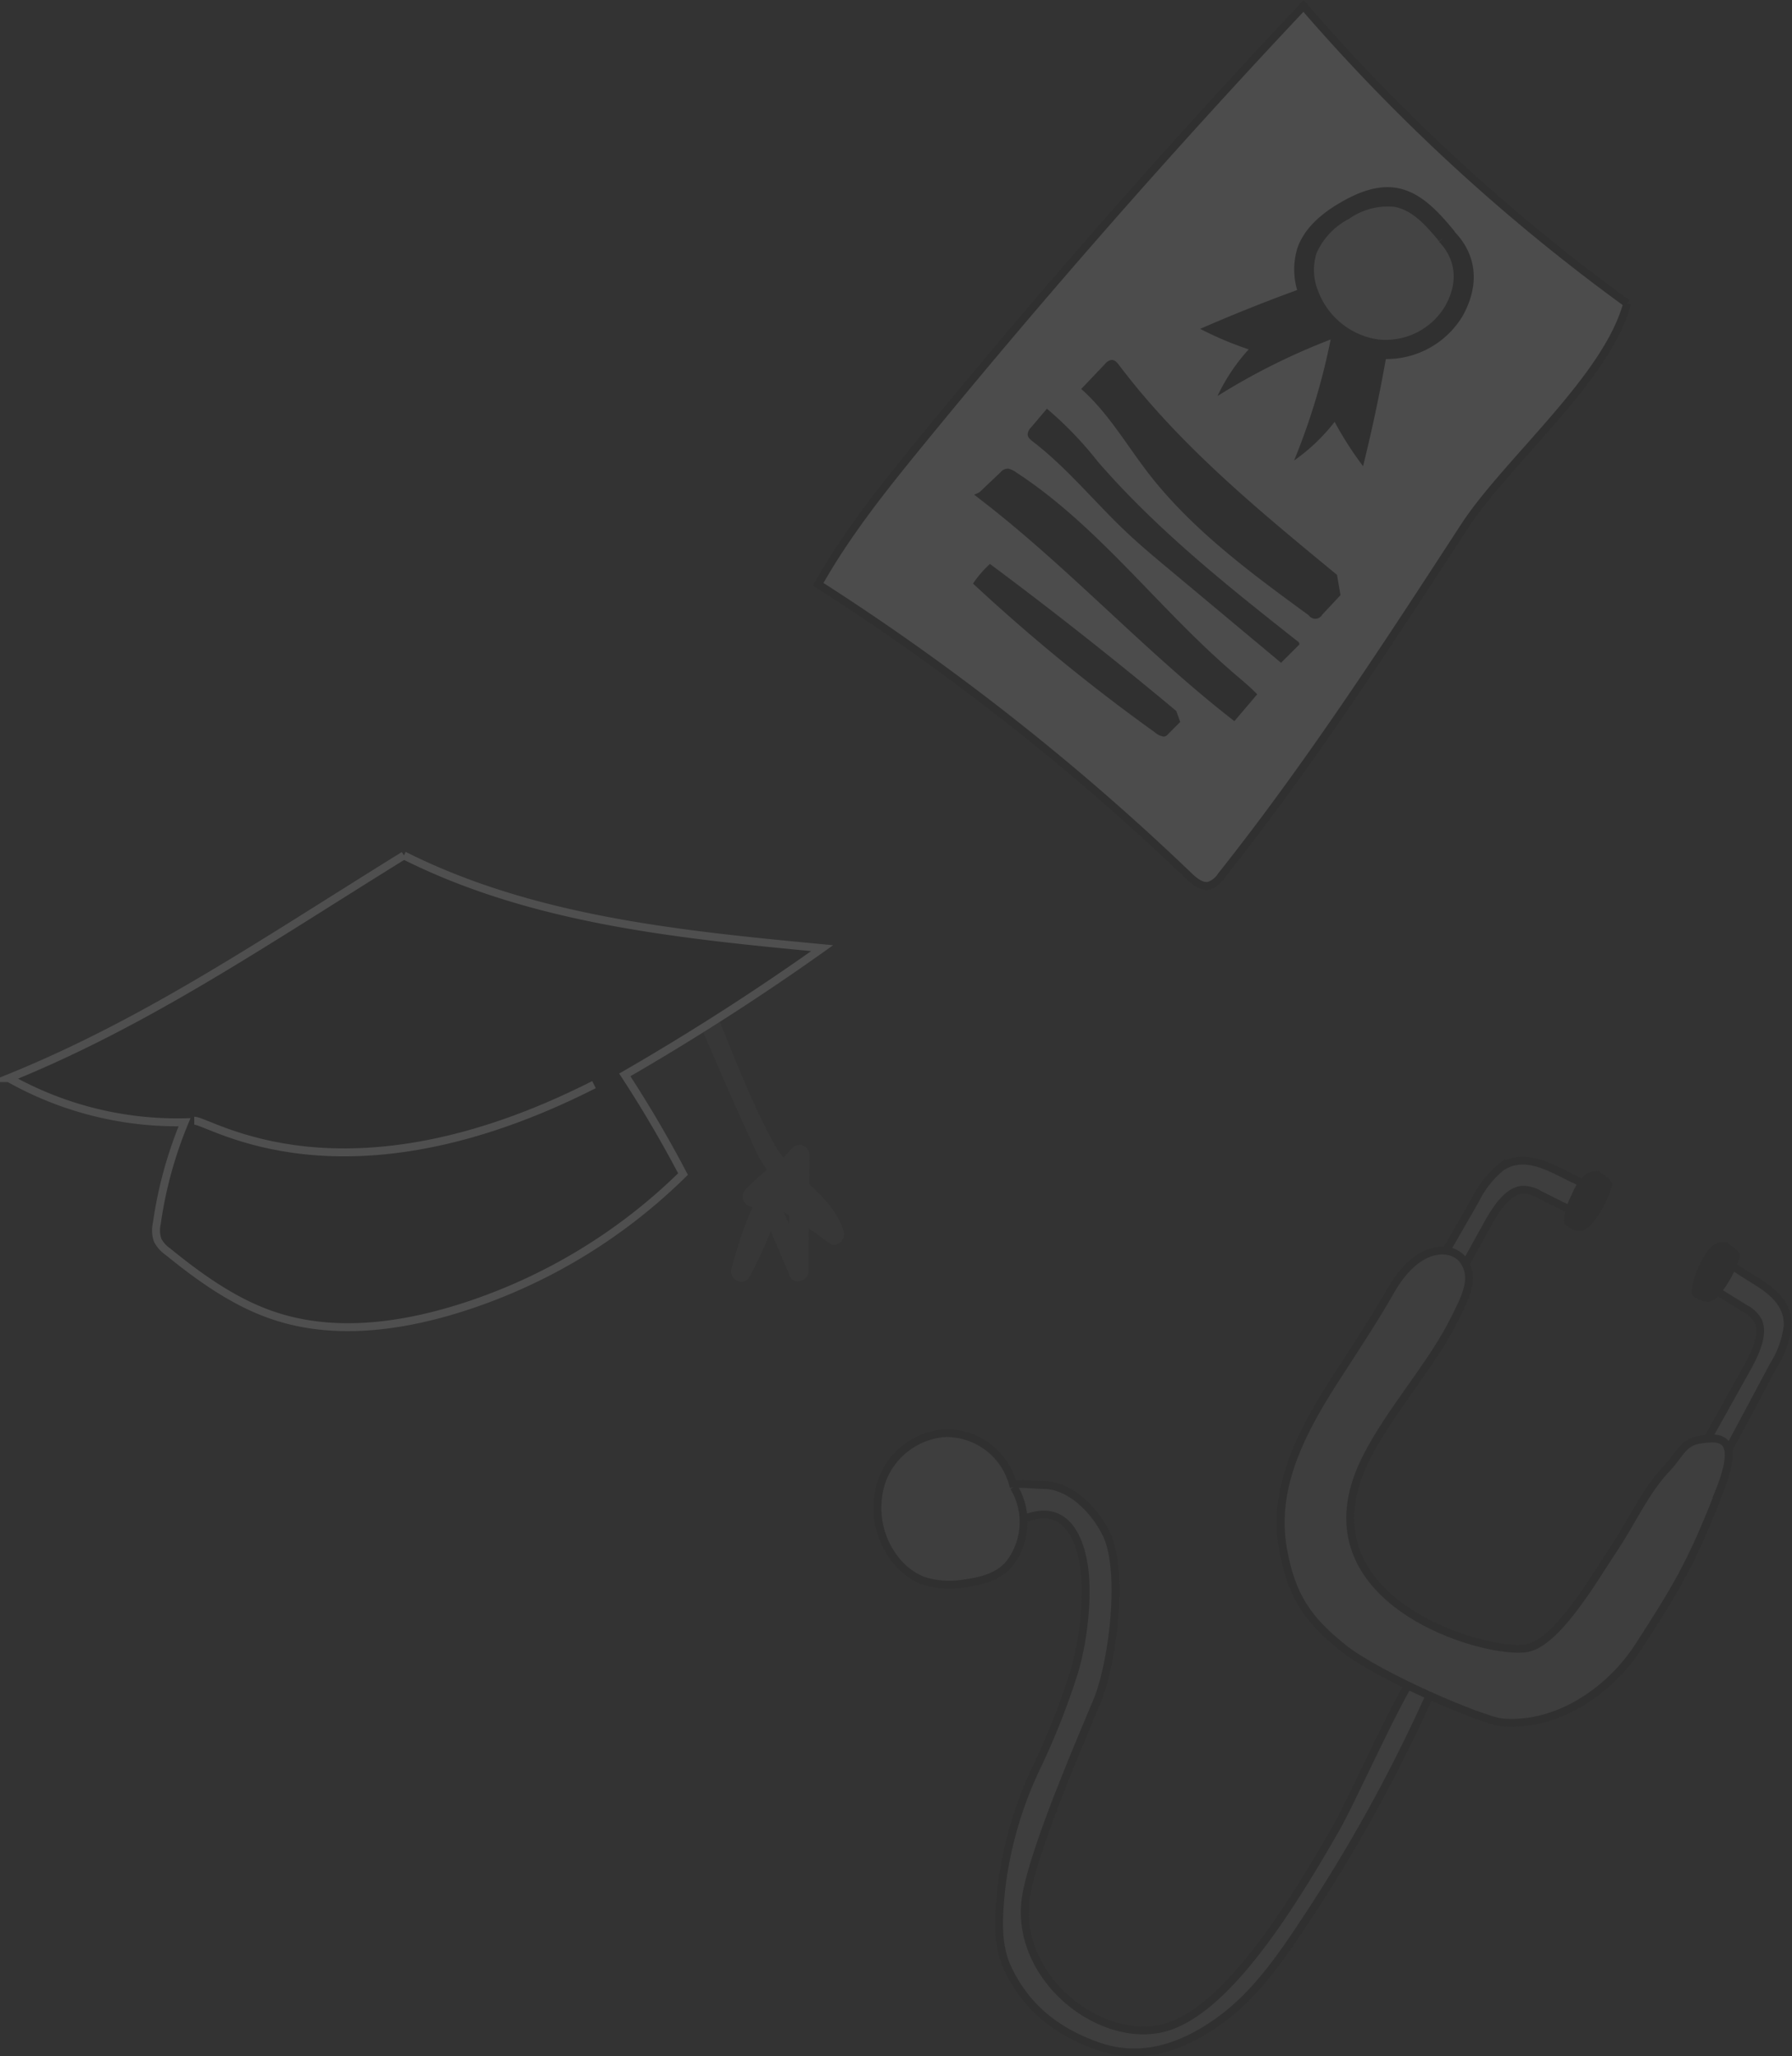 <svg viewBox="0 0 226.27 259.62" xmlns="http://www.w3.org/2000/svg"><rect x="0" y="0" width="226.27" height="259.62" fill="#333333" stroke="none"/><g opacity=".14"><path d="m205.46 38.31a241.52 241.52 0 0 1 -40.87-37.56q-25.17 26.72-48.42 55.16c-4.65 5.69-9.26 11.46-12.86 17.86a304.6 304.6 0 0 1 46.8 36.83c.72.69 1.62 1.43 2.58 1.21a3 3 0 0 0 1.51-1.22c11.12-14 20.91-29.07 30.68-44.08 5.34-8.21 18.05-18.74 20.58-28.2" fill="#e7e7e7" stroke="#202020" stroke-miterlimit="10"/><g fill="#202020"><path d="m168.82 72.58c-9.82-8.09-19.82-16.29-27.51-26.47-.24-.32-.54-.67-.94-.67a1.3 1.3 0 0 0 -.85.52l-3 3.15c3.4 3 5.72 7.06 8.5 10.66 5.54 7.15 12.94 12.59 20.24 17.92a1 1 0 0 0 1.7-.09l2.3-2.46"/><path d="m164 81.09c-9-7.09-17.91-14.2-25.36-22.78a45.68 45.68 0 0 0 -6.45-6.71l-2 2.36a1.35 1.35 0 0 0 -.43.88c0 .39.36.68.67.92 4.34 3.34 7.81 7.66 11.79 11.42 1.73 1.63 3.55 3.16 5.38 4.68l14.15 11.82 2.33-2.32"/><path d="m123 62.46c11.57 8.76 21.39 19.69 32.86 28.59l2.88-3.39c-1-1.06-2.21-2-3.34-3-9.32-8.09-16.81-18.31-27.06-25a2.79 2.79 0 0 0 -1-.49 1.21 1.21 0 0 0 -1 .45l-2.68 2.54"/><path d="m148.53 89.77q-11.53-9.63-23.53-18.57a13.52 13.52 0 0 0 -2.14 2.48 233.48 233.48 0 0 0 23 18.81 2.11 2.11 0 0 0 1.08.51.74.74 0 0 0 .52-.28l1.56-1.57"/><path d="m175.83 40.22q-1.43 9.4-3.72 18.64a43.27 43.27 0 0 1 -3.59-5.6 23.74 23.74 0 0 1 -5.12 4.88 82.6 82.6 0 0 0 5.12-18.06 70.39 70.39 0 0 0 7.32.14"/><path d="m169.28 34.7q-9 3-17.74 6.82a43.27 43.27 0 0 0 6.13 2.59 23.74 23.74 0 0 0 -3.94 5.89 82.6 82.6 0 0 1 16.93-8.1 70.39 70.39 0 0 1 -1.38-7.19"/><path d="m183.65 29.24c3 3.12 3.1 7 1 10.71a11.22 11.22 0 0 1 -10.94 5.3 12.25 12.25 0 0 1 -9.58-7.67 9.21 9.21 0 0 1 -.3-6.29c.87-2.48 3-4.29 5.29-5.64s4.82-2.38 7.37-1.9c3 .57 5.25 3.11 7.21 5.5"/></g><path d="m182.07 30.18c2.43 2.57 2.55 5.75.78 8.81a9.23 9.23 0 0 1 -9 4.35 10.07 10.07 0 0 1 -7.85-6.34 7.57 7.57 0 0 1 -.25-5.17 9.47 9.47 0 0 1 4.35-4.64 8.94 8.94 0 0 1 6.06-1.57c2.5.47 4.32 2.56 5.93 4.52" fill="#adadad" stroke="#202020" stroke-miterlimit="10"/></g><g opacity=".14"><path d="m86.85 125.84c2.66 6.06 5.21 12.17 8 18.18a19.1 19.1 0 0 0 3.22 5.3c2.13 2.27 5.09 3.61 6.07 6.84l1.84-1.41a78.43 78.43 0 0 0 -9-5.82c-1.18-.66-2.18.62-1.71 1.71l4.49 10.51c.51 1.2 2.32.51 2.33-.63l.12-14.73a1.26 1.26 0 0 0 -2.13-.88c-4.21 4.4-6.2 9.52-7.73 15.32-.35 1.34 1.61 2.25 2.28 1a62.88 62.88 0 0 0 5.14-13 1.26 1.26 0 0 0 -2.1-1.23 34 34 0 0 0 -3.56 3.22c-1.11 1.16.65 2.93 1.77 1.77a34 34 0 0 1 3.56-3.22l-2.09-1.22a59.75 59.75 0 0 1 -4.89 12.38l2.28 1c1.41-5.37 3.19-10.14 7.09-14.22l-2.13-.88-.12 14.73 2.33-.63-4.49-10.51-1.71 1.71a78.43 78.43 0 0 1 9 5.82c.89.67 2.13-.44 1.84-1.41-1.43-4.77-6.46-6.87-8.82-11.15-3.42-6.22-5.84-13.26-8.69-19.77-.64-1.47-2.8-.2-2.16 1.26z" fill="#505050"/><g stroke="#fff" stroke-miterlimit="10"><path d="m51 108c-17.6 10.89-32.31 21-49.88 28.12a43.27 43.27 0 0 0 22.18 5.57 52.49 52.49 0 0 0 -3.5 12.78 3.89 3.89 0 0 0 .11 2.12 4 4 0 0 0 1.25 1.41c4.12 3.34 8.52 6.51 13.56 8.16 7.25 2.39 15.21 1.44 22.52-.74a70.06 70.06 0 0 0 29-17.19q-3.37-6.43-7.35-12.52 12.84-7.41 24.92-16c-18.03-1.71-36.57-3.55-52.81-11.71" fill="#202020"/><path d="m75 136.94c-31.75 16.09-48.5 4.54-50.47 4.55" fill="none"/></g></g><g opacity=".14"><g fill="#828282"><path d="m182 210.67a200.07 200.07 0 0 1 -17.11 31.71c-3.29 5-6.51 9.59-11 12.8-5.4 3.87-10.48 4.86-15.37 3.12s-8.87-4.67-11.28-9.77c-1.4-3-1.2-6.28-.8-10.17a49.24 49.24 0 0 1 4.67-15.72 93.8 93.8 0 0 0 4.37-11.07c1.38-4.26 2-10.44 1.32-14.26s-2.58-7-6.58-5.85c-10.25 2.93-8.69-3-5.9-3.59 3.87-.85 5.26-.43 7.59-.38 3.09.07 6.13 2.89 7.75 6.11 2.34 4.66.84 16.44-1.13 21.15-2.39 5.73-8.11 19-9 24.86-1.4 9.68 8.64 18.05 16.78 16.56 8.33-1.53 17-16 22.3-25.19 2.45-4.28 9.13-19.63 11.28-21.21s2.6-1.79 2.09.9" stroke="#202020" stroke-miterlimit="10"/><path d="m180.23 168.27 7.58-13.67c1.07-1.93 2.5-4.14 4.3-4.38a3.86 3.86 0 0 1 2.23.58l3 1.5c.82.41 2 .71 2.7-.23a2 2 0 0 0 .13-2.1 3.22 3.22 0 0 0 -1.46-1.12l-2.15-1.07c-2.1-1-4.64-2-7-.43a12.35 12.35 0 0 0 -3.29 4.18l-6.61 11.47a8.41 8.41 0 0 0 -1.31 3.23c-.1 1.12.53 2.2 1.51 2" stroke="#202020" stroke-miterlimit="10"/><path d="m212.93 186.45 7.62-13.65c1.07-1.93 2.2-4.3 1.45-6a3.86 3.86 0 0 0 -1.67-1.59l-2.87-1.78c-.78-.48-1.64-1.3-1.23-2.42a2 2 0 0 1 1.71-1.22 3.22 3.22 0 0 1 1.72.64l2 1.26c2 1.23 4.18 2.87 4.07 5.73a12.35 12.35 0 0 1 -1.81 5l-6.25 11.7a8.41 8.41 0 0 1 -2.05 2.82c-.89.68-2.15.71-2.49-.23" stroke="#202020" stroke-miterlimit="10"/></g><path d="m218.28 157.07a4.21 4.21 0 0 1 1.24 1 .63.63 0 0 1 .16.28.66.66 0 0 1 0 .3 13.27 13.27 0 0 1 -2.52 4.75 2.44 2.44 0 0 1 -1.29.95 2.7 2.7 0 0 1 -1.82-.54.92.92 0 0 1 -.4-.35.83.83 0 0 1 -.06-.37 8.49 8.49 0 0 1 1-3.33 7.32 7.32 0 0 1 1.27-2.12 2.48 2.48 0 0 1 2.23-.82" fill="#202020"/><path d="m202.16 148.11a4.21 4.21 0 0 1 1.24 1 .63.63 0 0 1 .16.28.66.66 0 0 1 0 .3 13.27 13.27 0 0 1 -2.52 4.75 2.44 2.44 0 0 1 -1.29.95 2.7 2.7 0 0 1 -1.82-.54.92.92 0 0 1 -.4-.35.83.83 0 0 1 -.06-.37 8.49 8.49 0 0 1 1-3.33 7.32 7.32 0 0 1 1.27-2.12 2.48 2.48 0 0 1 2.23-.82" fill="#202020"/><path d="m216.7 189.25c3.59-8.33.25-7.81-2-7.5s-2.61 1.95-4.2 3.6c-2.76 2.87-4.52 6.92-6.75 10.22s-7 11.73-10.89 12.5c-5.11 1-29.54-6-20.31-24.08 3.05-6 8.32-11.74 11.17-17.56 1.22-2.49 2.65-5 1.09-7.25-1.35-2-5.73-2.36-9.22 3.79-1.91 3.36-4.39 7.14-6.49 10.38-4.48 6.87-8.56 14.21-7.09 22.28 1.05 5.78 3 8.77 7.58 12.43s17.72 9.21 20.11 9.41c6.83.56 13.5-3.87 17.22-9.63 4.79-7.41 6.56-10.38 9.82-18.58" fill="#818181" stroke="#202020" stroke-miterlimit="10"/><path d="m128 187.75a8.73 8.73 0 0 0 -8.62-6.82 9.22 9.22 0 0 0 -7.94 5.78 10.55 10.55 0 0 0 1.36 9.86 8.43 8.43 0 0 0 3.77 3 11 11 0 0 0 5.29.33c2.09-.27 4.32-.87 5.63-2.52a8.6 8.6 0 0 0 .52-9.65" fill="#818181" stroke="#202020" stroke-miterlimit="10"/></g></svg>